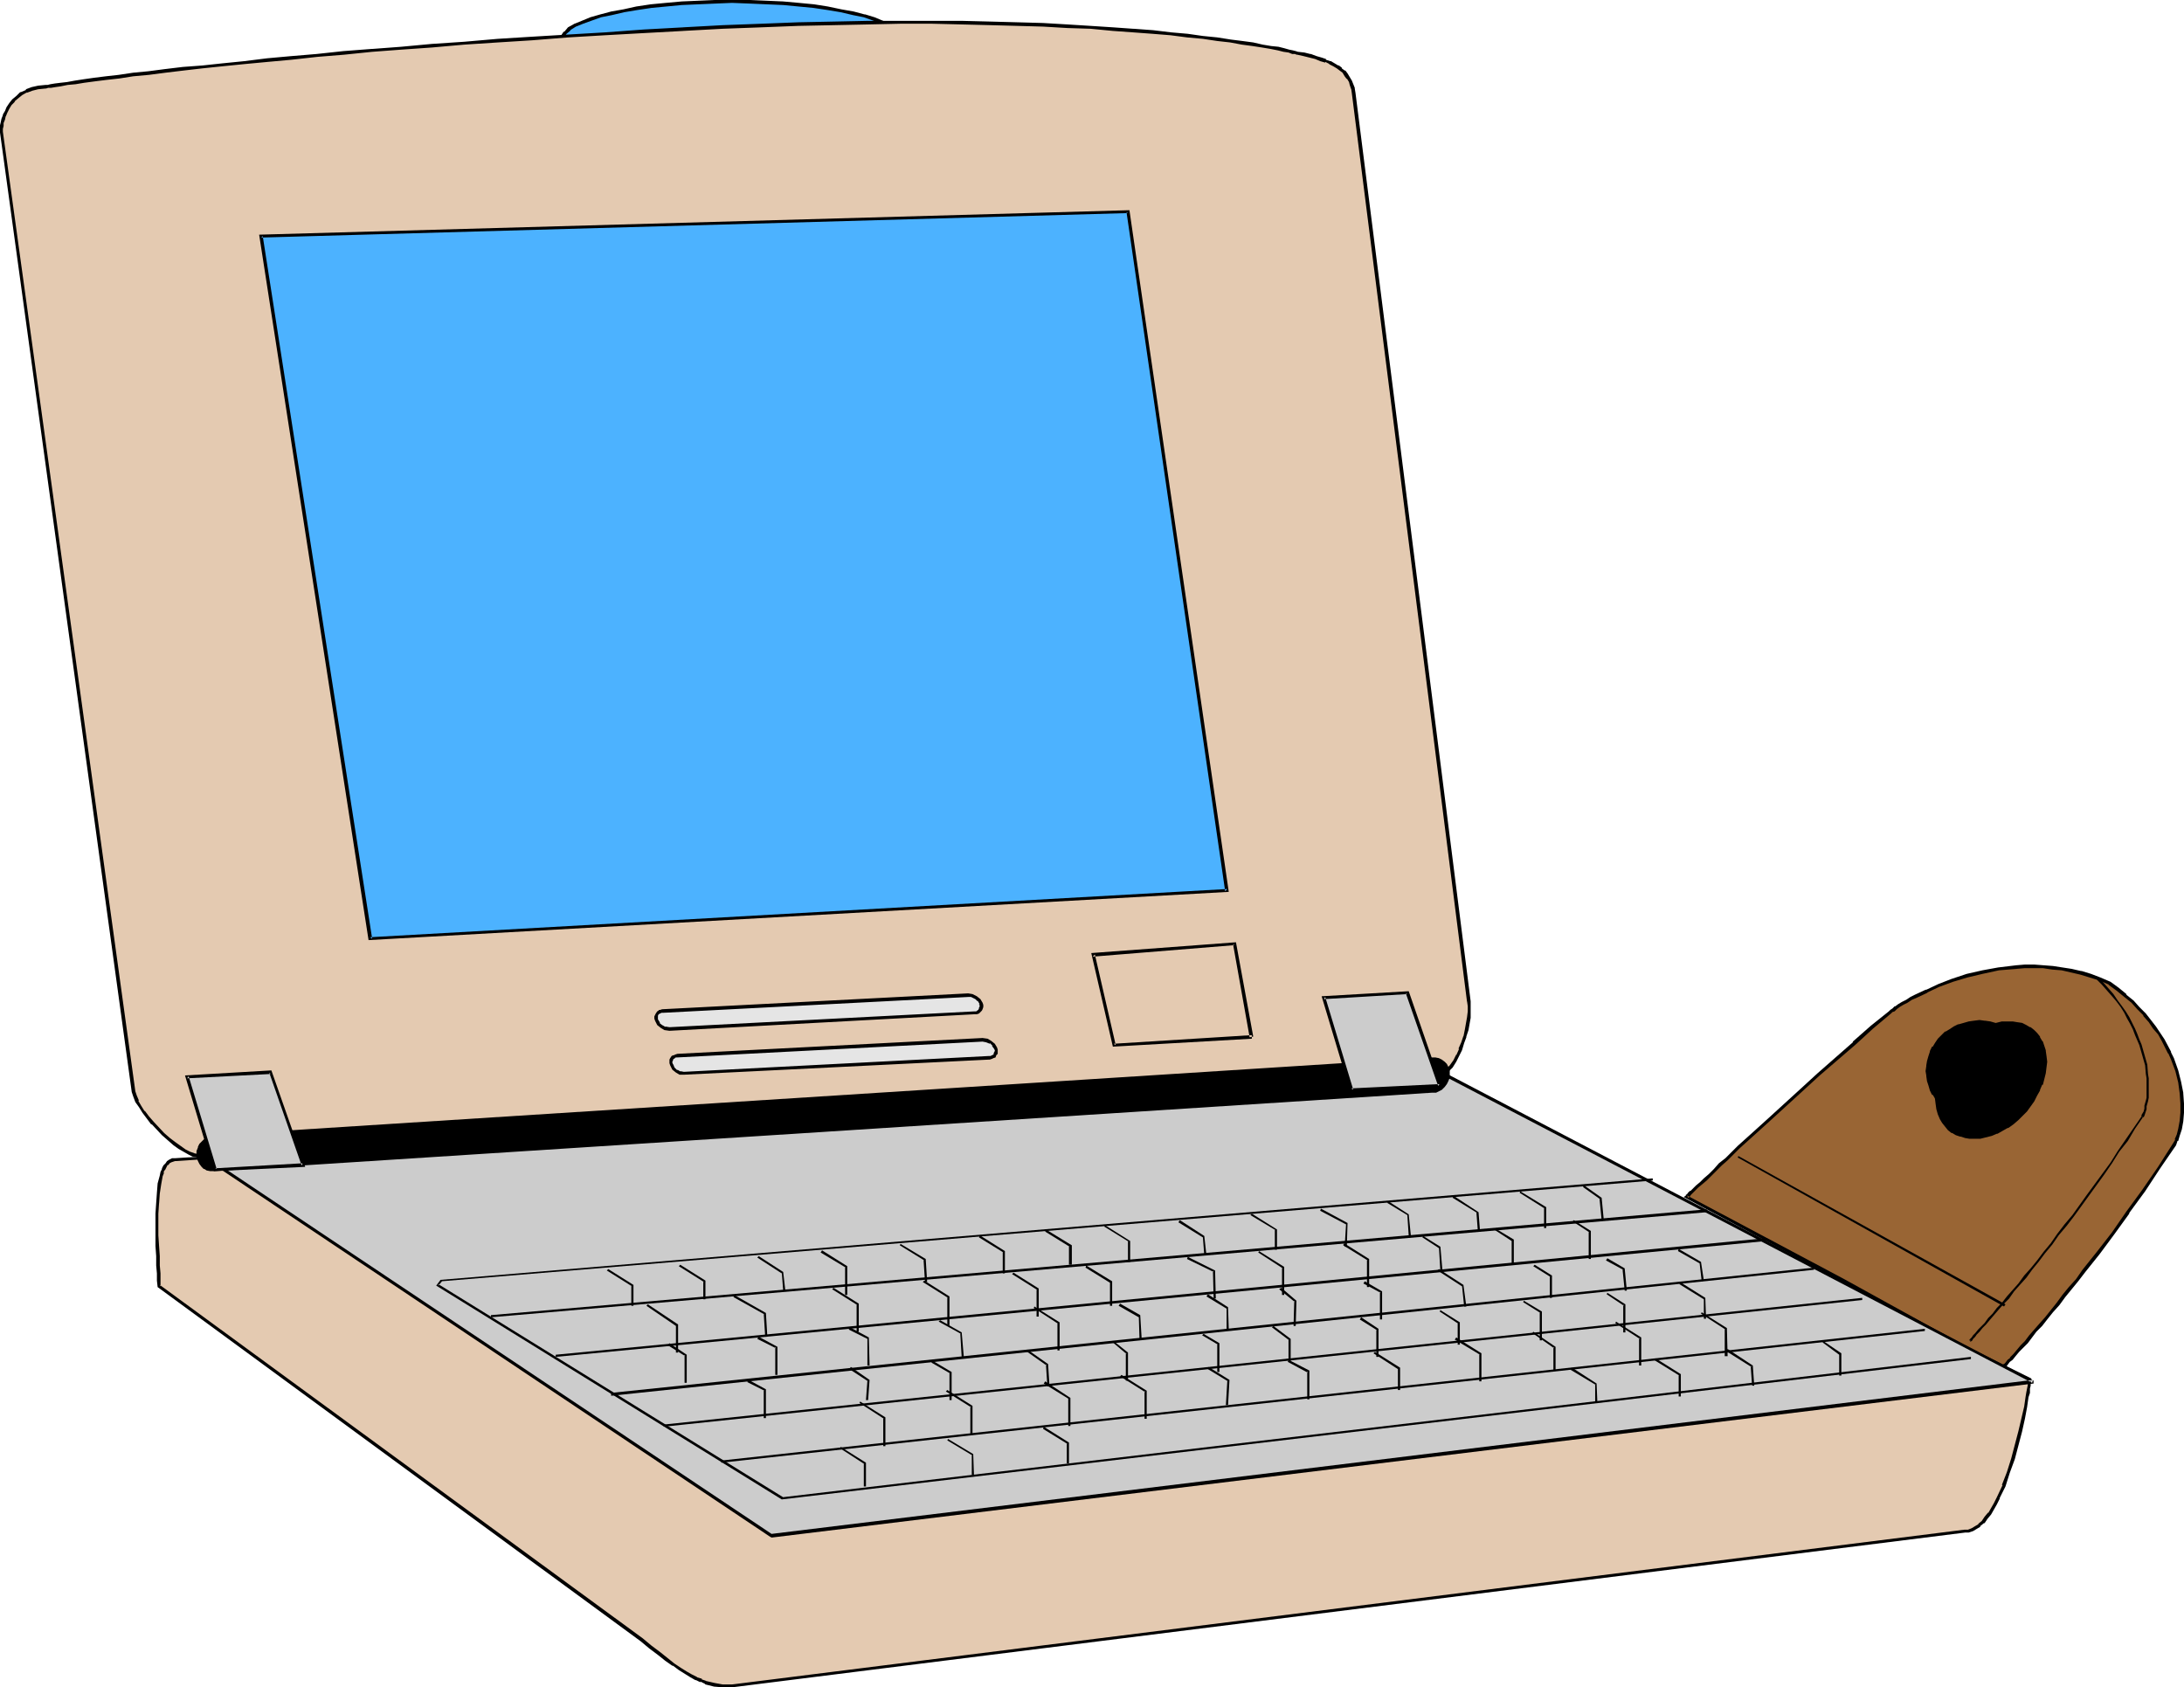 <?xml version="1.0" encoding="UTF-8" standalone="no"?>
<svg
   version="1.0"
   width="129.724mm"
   height="100.216mm"
   id="svg106"
   sodipodi:docname="Compaq Contura.wmf"
   xmlns:inkscape="http://www.inkscape.org/namespaces/inkscape"
   xmlns:sodipodi="http://sodipodi.sourceforge.net/DTD/sodipodi-0.dtd"
   xmlns="http://www.w3.org/2000/svg"
   xmlns:svg="http://www.w3.org/2000/svg">
  <sodipodi:namedview
     id="namedview106"
     pagecolor="#ffffff"
     bordercolor="#000000"
     borderopacity="0.25"
     inkscape:showpageshadow="2"
     inkscape:pageopacity="0.0"
     inkscape:pagecheckerboard="0"
     inkscape:deskcolor="#d1d1d1"
     inkscape:document-units="mm" />
  <defs
     id="defs1">
    <pattern
       id="WMFhbasepattern"
       patternUnits="userSpaceOnUse"
       width="6"
       height="6"
       x="0"
       y="0" />
  </defs>
  <path
     style="fill:#996534;fill-opacity:1;fill-rule:evenodd;stroke:none"
     d="m 449.571,307.023 h 0.162 l 0.162,-0.162 0.162,-0.323 0.485,-0.485 0.485,-0.485 0.485,-0.646 0.808,-0.808 0.808,-0.808 0.808,-0.97 0.97,-1.131 0.97,-1.131 1.131,-1.293 1.131,-1.293 1.131,-1.616 1.293,-1.454 1.454,-1.616 1.293,-1.778 1.454,-1.778 1.454,-1.939 1.616,-1.939 3.232,-4.201 3.232,-4.363 3.394,-4.686 3.555,-4.848 3.394,-5.171 3.555,-5.332 0.323,-0.808 0.485,-1.131 0.323,-1.454 0.323,-1.616 0.162,-1.939 v -2.101 -2.262 l -0.485,-2.424 -0.646,-2.585 -0.97,-2.747 -0.646,-1.454 -1.454,-2.747 -0.97,-1.454 -0.97,-1.454 -0.97,-1.293 -1.293,-1.616 -1.293,-1.293 -1.454,-1.454 -1.616,-1.454 -1.616,-1.454 -1.939,-1.293 -2.101,-0.97 -2.101,-0.808 -2.101,-0.485 -2.262,-0.646 -1.939,-0.323 -2.101,-0.323 -2.101,-0.162 h -2.101 -2.101 l -1.939,0.162 -3.878,0.323 -3.717,0.646 -3.555,0.97 -3.232,0.97 -3.07,1.131 -2.586,1.293 -2.586,1.131 -0.97,0.485 -0.97,0.646 -0.97,0.485 -0.808,0.485 -0.646,0.485 -0.646,0.485 -0.485,0.323 -0.323,0.162 -3.878,3.393 -4.04,3.555 -8.08,7.11 -3.878,3.393 -3.717,3.555 -3.555,3.232 -3.394,3.232 -3.232,2.909 -1.454,1.293 -1.454,1.293 -1.293,1.293 -1.293,1.131 -0.97,1.131 -1.131,0.97 -0.97,0.97 -0.808,0.646 -0.646,0.808 -0.646,0.485 -0.485,0.485 -0.323,0.323 -0.323,0.162 v 0.162 l 35.229,18.745 z"
     id="path1" />
  <path
     style="fill:#000000;fill-opacity:1;fill-rule:evenodd;stroke:none"
     d="m 449.732,307.508 0.323,-0.485 h 0.162 l 0.162,-0.162 v 0 l 0.323,-0.485 0.485,-0.646 0.646,-0.485 v 0 l 0.646,-0.808 v 0 l 0.808,-0.97 v 0 l 0.97,-0.97 0.97,-0.97 0.97,-1.293 0.97,-1.293 1.293,-1.293 1.131,-1.454 1.293,-1.616 1.454,-1.616 1.293,-1.778 1.454,-1.778 1.454,-1.778 1.616,-2.101 3.232,-4.04 3.232,-4.363 3.394,-4.686 v -0.162 l 3.555,-4.848 3.394,-5.171 3.555,-5.171 0.323,-0.97 h 0.162 l 0.323,-1.131 0.485,-1.454 v 0 l 0.323,-1.778 0.162,-1.939 v -2.101 l -0.162,-2.262 v -0.162 l -0.485,-2.424 v 0 l -0.646,-2.585 -0.97,-2.747 v 0 l -0.646,-1.293 v -0.162 l -1.454,-2.747 -0.97,-1.454 -0.97,-1.454 v 0 l -1.131,-1.454 -1.131,-1.454 v 0 l -1.454,-1.454 -1.293,-1.454 -1.616,-1.293 v -0.162 l -1.778,-1.454 -1.778,-1.293 -2.262,-0.97 -2.101,-0.808 -2.101,-0.646 h -0.162 l -2.101,-0.485 -2.101,-0.323 -2.101,-0.323 -2.101,-0.162 v 0 l -2.101,-0.162 h -2.101 l -1.939,0.162 v 0 l -4.04,0.485 -3.555,0.646 -3.555,0.808 v 0 l -3.394,1.131 -2.909,1.131 v 0 l -2.747,1.293 h -0.162 l -2.424,1.131 -0.97,0.485 -0.97,0.646 -0.97,0.485 -0.808,0.485 -0.646,0.485 h -0.162 l -0.485,0.485 v 0 l -0.485,0.323 v 0 l -0.323,0.323 -4.04,3.232 -4.04,3.555 v 0.162 l -7.918,6.948 -3.878,3.555 -3.717,3.393 -3.717,3.393 -3.394,3.07 -3.232,2.909 -1.454,1.454 -1.293,1.293 -1.454,1.131 -1.131,1.293 -1.131,1.131 -1.131,0.97 -0.808,0.808 -0.97,0.808 -0.646,0.646 -0.646,0.646 v -0.162 l -0.485,0.485 v 0 l -0.323,0.485 v -0.162 l -0.162,0.162 v 0.162 l -0.485,0.323 35.714,19.068 36.037,19.714 v -0.646 l -35.714,-19.714 -35.229,-18.745 0.162,0.485 v 0 0 l 0.323,-0.162 0.323,-0.485 -0.162,0.162 0.485,-0.485 v 0 l 0.646,-0.646 0.646,-0.646 0.97,-0.808 0.97,-0.808 0.97,-0.97 1.131,-1.131 1.293,-1.293 1.293,-1.131 1.293,-1.293 1.454,-1.454 3.232,-2.909 3.394,-3.07 3.717,-3.393 3.717,-3.393 3.878,-3.555 8.08,-6.948 v 0 l 3.878,-3.555 4.04,-3.393 0.323,-0.323 v 0 l 0.485,-0.162 v 0 l 0.485,-0.485 v 0 l 0.646,-0.485 0.808,-0.485 0.97,-0.485 0.97,-0.646 1.131,-0.485 2.424,-1.131 h -0.162 l 2.747,-1.293 v 0 l 3.07,-1.131 3.232,-0.97 v 0 l 3.394,-0.808 3.717,-0.808 4.04,-0.323 h -0.162 l 1.939,-0.162 h 2.101 2.101 -0.162 l 2.101,0.323 2.101,0.162 2.101,0.485 2.101,0.485 v 0 l 2.101,0.646 2.101,0.646 2.262,0.97 h -0.162 l 1.778,1.293 1.778,1.454 v 0 l 1.616,1.293 1.293,1.454 1.454,1.454 h -0.162 l 1.293,1.454 0.97,1.454 v 0 l 1.131,1.293 0.808,1.454 1.454,2.909 v -0.162 l 0.646,1.454 v 0 l 0.97,2.585 0.646,2.585 v 0 l 0.323,2.424 v 0 l 0.162,2.262 v 2.101 0 l -0.162,1.778 -0.323,1.778 v 0 l -0.323,1.293 -0.485,1.131 h 0.162 l -0.485,0.808 -3.394,5.332 -3.555,5.171 -3.555,4.848 v 0 l -3.232,4.686 -3.394,4.363 -3.232,4.04 -1.454,2.101 -1.616,1.778 -1.454,1.778 -1.293,1.778 -1.293,1.616 -1.293,1.616 -1.293,1.454 -1.131,1.293 -1.131,1.293 -0.97,1.293 -0.97,0.97 -0.808,0.97 v 0 l -0.808,0.97 v 0 l -0.808,0.808 h 0.162 l -0.646,0.485 -0.485,0.646 -0.323,0.323 h -0.162 l -0.162,0.323 v 0 l -0.162,0.323 h 0.323 z"
     id="path2" />
  <path
     style="fill:#e4cab1;fill-opacity:1;fill-rule:evenodd;stroke:none"
     d="m 441.006,343.704 h 0.97 l 0.808,-0.323 0.808,-0.485 0.808,-0.485 0.808,-0.808 0.646,-0.808 0.808,-0.97 0.646,-1.131 0.646,-1.131 0.646,-1.293 1.293,-2.747 0.97,-2.909 0.97,-3.07 0.97,-3.07 0.808,-3.232 0.485,-2.747 0.646,-2.585 0.162,-1.293 0.162,-1.131 0.162,-0.97 0.162,-0.808 0.162,-0.808 v -0.485 l 0.162,-0.485 v -0.323 l -112.635,-55.587 -0.162,-0.485 v -0.485 l -0.646,-1.131 -0.97,-1.131 -1.293,-0.97 -1.454,-1.131 -1.616,-0.808 -1.939,-0.97 -1.939,-0.808 -4.04,-1.616 -2.101,-0.646 -1.939,-0.485 -1.939,-0.485 -1.616,-0.323 -1.454,-0.162 -1.293,-0.162 -279.406,18.098 h -0.646 l -0.485,0.323 -0.323,0.323 -0.485,0.323 -0.323,0.646 -0.323,0.485 -0.323,0.808 -0.162,0.808 -0.323,1.778 -0.323,2.101 -0.162,2.101 -0.162,2.424 v 4.848 2.424 l 0.162,2.262 0.162,2.101 v 1.778 l 0.162,1.616 v 1.293 l 108.272,79.341 2.101,1.616 1.939,1.454 1.616,1.293 1.616,1.131 1.454,1.131 1.293,0.808 1.131,0.646 1.131,0.646 1.131,0.485 0.97,0.323 1.939,0.485 1.939,0.323 h 2.101 z"
     id="path3" />
  <path
     style="fill:#000000;fill-opacity:1;fill-rule:evenodd;stroke:none"
     d="m 441.168,344.027 h -0.162 0.97 l 0.97,-0.323 v 0 l 0.808,-0.485 0.808,-0.485 v -0.162 l 0.808,-0.646 h 0.162 l 0.646,-0.97 0.808,-0.97 v 0 l 0.646,-1.131 0.646,-1.131 0.646,-1.293 v -0.162 l 1.293,-2.585 v 0 l 0.97,-3.07 1.131,-3.07 0.808,-3.07 0.808,-3.07 v 0 l 0.646,-2.909 0.485,-2.585 0.162,-1.131 0.162,-1.131 0.323,-0.97 v -0.97 l 0.162,-0.646 v -0.646 l 0.162,-0.485 v -0.485 l -112.797,-55.749 0.162,0.323 v -0.646 l -0.162,-0.485 -0.646,-1.131 -0.97,-1.131 v 0 l -1.293,-1.131 h -0.162 l -1.454,-0.97 -1.616,-0.97 -1.939,-0.97 v 0 l -2.101,-0.808 v -0.162 l -4.04,-1.454 -1.939,-0.646 -2.101,-0.485 v 0 l -1.778,-0.485 -1.778,-0.323 -1.454,-0.162 v 0 l -1.293,-0.162 -279.406,18.098 h -0.162 -0.485 l -0.646,0.323 -0.485,0.323 -0.323,0.485 v 0 l -0.485,0.485 -0.323,0.646 v 0.162 l -0.323,0.646 v 0 l -0.162,0.808 v 0 l -0.485,1.778 -0.162,2.101 -0.162,2.262 v 0 l -0.162,2.424 v 4.848 2.424 l 0.162,2.262 v 2.101 l 0.162,1.778 v 1.616 l 0.162,1.454 108.433,79.503 1.939,1.616 1.939,1.454 1.616,1.293 1.616,1.131 h 0.162 l 1.293,0.97 1.293,0.808 1.293,0.808 1.131,0.646 h 0.162 l 0.97,0.485 v -0.162 l 0.97,0.485 0.162,0.162 1.939,0.485 1.939,0.162 v 0 h 2.101 v 0 l 276.82,-34.742 -0.162,-0.646 -276.659,34.742 v 0 h -2.101 v 0 l -1.778,-0.323 -2.101,-0.485 h 0.162 l -0.97,-0.323 v -0.162 l -1.131,-0.323 h 0.162 l -1.293,-0.646 -1.131,-0.646 -1.293,-0.808 -1.454,-0.97 v 0 l -1.616,-1.293 -1.616,-1.293 -1.939,-1.454 -1.939,-1.616 -108.433,-79.341 0.162,0.323 v -1.293 -1.616 l -0.162,-1.778 v -2.101 l -0.162,-2.262 -0.162,-2.424 v -4.848 l 0.162,-2.424 v 0.162 l 0.162,-2.262 0.323,-2.101 0.323,-1.778 v 0 l 0.323,-0.808 h -0.162 l 0.323,-0.646 v 0.162 l 0.323,-0.646 0.323,-0.646 v 0.162 l 0.485,-0.485 h -0.162 l 0.485,-0.162 h -0.162 l 0.485,-0.162 v 0 l 0.485,-0.162 v 0 l 279.406,-17.937 h 1.293 -0.162 l 1.616,0.162 1.616,0.485 1.778,0.323 v 0 l 1.939,0.646 2.101,0.485 4.04,1.616 v 0 l 1.939,0.808 v 0 l 1.939,0.97 1.616,0.808 1.454,1.131 v 0 l 1.293,0.97 h -0.162 l 0.97,0.97 v 0 l 0.646,1.131 -0.162,-0.162 0.162,0.485 0.162,0.646 112.635,55.749 -0.162,-0.323 v 0.323 0 0.485 0.485 l -0.162,0.808 -0.162,0.808 -0.162,0.97 -0.162,1.131 -0.162,1.131 -0.646,2.747 -0.646,2.747 v 0 l -0.808,3.07 -0.808,3.07 -0.97,3.07 -1.131,2.909 h 0.162 l -1.293,2.747 v 0 l -0.646,1.293 -0.646,1.131 -0.646,1.131 v -0.162 l -0.808,0.97 -0.646,0.97 v 0 l -0.808,0.646 h 0.162 l -0.808,0.485 -0.808,0.485 v 0 l -0.808,0.323 h 0.162 -0.97 v 0 z"
     id="path4" />
  <path
     style="fill:#4cb2ff;fill-opacity:1;fill-rule:evenodd;stroke:none"
     d="m 164.347,18.098 4.04,-0.162 3.717,-0.162 3.717,-0.162 3.555,-0.323 3.394,-0.323 3.07,-0.485 2.909,-0.485 2.909,-0.485 2.424,-0.646 2.101,-0.646 1.939,-0.808 1.616,-0.808 1.293,-0.808 0.97,-0.808 0.323,-0.485 0.323,-0.485 V 9.534 l 0.162,-0.323 -0.162,-0.485 V 8.241 l -0.323,-0.485 -0.323,-0.323 -0.97,-0.97 -1.293,-0.808 -1.616,-0.646 -1.939,-0.808 -2.101,-0.646 -2.424,-0.646 -2.909,-0.485 -2.909,-0.646 -3.07,-0.323 -3.394,-0.485 -3.555,-0.323 -3.717,-0.162 h -3.717 l -4.04,-0.162 -3.878,0.162 h -3.717 l -3.717,0.162 -3.555,0.323 -3.394,0.485 -3.07,0.323 -3.07,0.646 -2.586,0.485 -2.586,0.646 -2.101,0.646 -1.939,0.808 -1.616,0.646 -1.293,0.808 -0.97,0.97 -0.323,0.323 -0.323,0.485 v 0.485 l -0.162,0.485 0.162,0.323 v 0.485 l 0.323,0.485 0.323,0.485 0.97,0.808 1.293,0.808 1.616,0.808 1.939,0.808 2.101,0.646 2.586,0.646 2.586,0.485 3.07,0.485 3.07,0.485 3.394,0.323 3.555,0.323 3.717,0.162 3.717,0.162 z"
     id="path5" />
  <path
     style="fill:#000000;fill-opacity:1;fill-rule:evenodd;stroke:none"
     d="m 164.347,18.421 h 4.04 l 3.717,-0.162 3.717,-0.162 v 0 l 3.555,-0.323 3.394,-0.485 3.07,-0.323 3.07,-0.646 2.747,-0.485 2.424,-0.646 h 0.162 l 2.101,-0.646 1.939,-0.808 v 0 l 1.616,-0.808 1.454,-0.808 0.808,-0.97 h 0.162 l 0.323,-0.485 0.323,-0.485 0.162,-0.485 V 9.211 8.726 l -0.162,-0.646 -0.323,-0.485 -0.323,-0.485 h -0.162 l -0.808,-0.97 -1.454,-0.808 -1.616,-0.646 v 0 l -1.939,-0.808 -2.101,-0.646 h -0.162 l -2.424,-0.646 -2.747,-0.485 -3.07,-0.646 -3.07,-0.485 -3.394,-0.323 -3.555,-0.323 v 0 L 172.104,0.162 168.387,0 h -4.04 -3.878 l -3.717,0.162 -3.717,0.162 v 0 l -3.555,0.323 -3.394,0.323 -3.232,0.485 -2.909,0.646 -2.747,0.485 -2.424,0.646 v 0 l -2.262,0.646 -1.939,0.808 v 0 l -1.616,0.646 -1.454,0.808 -0.808,0.97 h -0.162 l -0.323,0.485 -0.323,0.485 -0.162,0.646 v 0.485 0.485 l 0.162,0.485 0.323,0.485 0.323,0.485 h 0.162 l 0.808,0.97 1.454,0.808 1.616,0.808 v 0 l 1.939,0.808 2.262,0.646 v 0 l 2.424,0.646 2.747,0.485 2.909,0.646 3.232,0.323 3.394,0.485 3.555,0.323 v 0 l 3.717,0.162 3.717,0.162 h 3.878 V 17.613 h -3.878 l -3.717,-0.162 -3.717,-0.162 v 0 l -3.394,-0.323 -3.394,-0.323 -3.232,-0.485 -2.909,-0.485 -2.747,-0.646 -2.424,-0.646 v 0 l -2.262,-0.646 -1.778,-0.646 v 0 l -1.616,-0.808 -1.293,-0.808 0.162,0.162 -0.97,-0.97 v 0 l -0.323,-0.323 v 0 l -0.323,-0.485 0.162,0.162 -0.162,-0.485 V 9.049 9.211 8.726 l 0.162,-0.485 -0.162,0.162 0.323,-0.485 v 0.162 l 0.323,-0.485 v 0 l 0.97,-0.808 h -0.162 l 1.293,-0.808 1.616,-0.646 v 0 l 1.778,-0.646 2.262,-0.808 v 0 l 2.424,-0.485 2.747,-0.646 2.909,-0.485 3.232,-0.485 3.394,-0.323 3.394,-0.323 v 0 l 3.717,-0.162 3.717,-0.162 3.878,-0.162 4.04,0.162 3.717,0.162 3.717,0.162 v 0 l 3.394,0.323 3.394,0.323 3.232,0.485 2.909,0.485 2.747,0.646 2.424,0.485 v 0 l 2.262,0.808 1.939,0.646 h -0.162 l 1.616,0.646 1.293,0.808 v 0 l 0.808,0.808 v 0 l 0.323,0.485 V 7.918 l 0.323,0.485 -0.162,-0.162 0.162,0.485 0.162,0.485 V 9.049 l -0.162,0.485 -0.162,0.485 0.162,-0.162 -0.323,0.485 v 0 l -0.323,0.323 v 0 l -0.808,0.97 v -0.162 l -1.293,0.808 -1.616,0.808 h 0.162 l -1.939,0.646 -2.262,0.646 v 0 l -2.424,0.646 -2.747,0.646 -2.909,0.485 -3.232,0.485 -3.394,0.323 -3.394,0.323 v 0 l -3.717,0.162 -3.717,0.162 h -4.04 z"
     id="path6" />
  <path
     style="fill:#e4cab1;fill-opacity:1;fill-rule:evenodd;stroke:none"
     d="m 153.358,6.464 -8.888,0.485 -8.726,0.646 -8.242,0.485 -8.08,0.485 -7.757,0.646 -7.434,0.485 -7.272,0.646 -6.949,0.485 -6.464,0.485 -6.302,0.485 -6.141,0.646 -5.656,0.485 -5.494,0.485 -5.171,0.646 -4.848,0.485 -4.525,0.485 -4.363,0.485 -3.878,0.485 -3.878,0.323 -3.394,0.485 -3.07,0.323 -2.909,0.485 -2.586,0.162 -2.424,0.323 -2.101,0.323 -1.778,0.323 -1.454,0.162 -1.293,0.162 -0.808,0.162 -0.808,0.162 h -0.323 -0.162 L 8.565,19.714 7.11,19.876 5.979,20.36 4.848,21.007 3.878,21.653 3.07,22.461 2.424,23.269 1.778,24.239 1.293,25.047 0.97,25.855 0.646,26.824 0.485,27.47 0.323,28.278 v 0.646 0.808 L 30.058,244.972 l 0.162,1.131 0.485,1.131 0.646,1.131 0.808,1.293 1.131,1.293 0.97,1.293 2.424,2.424 1.131,1.131 1.293,0.97 1.131,0.808 1.293,0.808 0.97,0.485 0.97,0.323 0.646,0.162 0.646,-0.162 h 0.162 0.162 l 0.323,-0.162 h 0.485 0.485 l 0.485,-0.162 h 1.454 l 1.778,-0.162 2.101,-0.162 2.586,-0.162 2.586,-0.323 3.07,-0.162 3.394,-0.162 3.555,-0.323 3.878,-0.162 4.04,-0.323 4.363,-0.323 4.686,-0.323 4.686,-0.162 5.01,-0.323 5.171,-0.323 5.333,-0.323 5.494,-0.323 5.656,-0.323 5.656,-0.485 5.979,-0.323 5.979,-0.323 12.282,-0.808 12.605,-0.646 25.533,-1.454 12.928,-0.808 12.766,-0.646 12.443,-0.808 12.282,-0.646 5.979,-0.323 5.818,-0.323 5.818,-0.485 5.494,-0.323 5.494,-0.162 5.333,-0.323 5.01,-0.323 4.848,-0.323 4.848,-0.162 4.363,-0.323 4.363,-0.162 4.04,-0.323 3.717,-0.162 3.555,-0.323 3.232,-0.162 h 2.909 l 2.586,-0.323 h 2.424 l 1.939,-0.162 1.778,-0.162 h 1.293 0.485 0.485 l 0.323,-0.162 h 0.485 l 1.131,-0.162 1.131,-0.485 0.97,-0.646 0.808,-0.808 0.97,-0.97 0.808,-1.293 0.646,-1.293 0.646,-1.293 0.485,-1.454 0.485,-1.454 0.323,-1.454 0.485,-2.909 0.162,-1.293 v -1.131 l -0.162,-1.131 -25.856,-203.928 -0.162,-0.97 -0.162,-0.808 -0.323,-0.808 -0.485,-0.808 -0.485,-0.646 -0.485,-0.646 -0.646,-0.646 -0.808,-0.485 -0.808,-0.485 -0.808,-0.485 -1.131,-0.323 -0.97,-0.485 -1.131,-0.323 -1.293,-0.323 -1.454,-0.323 -1.293,-0.323 h -0.162 l -0.323,-0.162 -0.646,-0.162 -0.97,-0.162 -0.97,-0.162 -1.454,-0.323 -1.616,-0.323 -1.778,-0.323 -2.262,-0.323 -2.262,-0.485 -2.747,-0.323 -2.909,-0.485 -3.232,-0.323 -3.555,-0.485 -3.717,-0.323 -4.04,-0.323 -4.363,-0.485 -4.525,-0.323 -5.01,-0.323 -5.171,-0.162 -5.494,-0.323 -5.818,-0.323 -5.979,-0.162 h -6.464 l -6.626,-0.162 h -7.11 l -7.272,0.162 h -7.757 l -7.918,0.162 -8.242,0.323 -8.726,0.485 z"
     id="path7" />
  <path
     style="fill:#000000;fill-opacity:1;fill-rule:evenodd;stroke:none"
     d="m 153.358,6.14 -8.888,0.485 -8.726,0.646 -8.242,0.485 -8.08,0.485 -7.757,0.485 -7.434,0.646 -7.272,0.485 -6.949,0.646 -6.464,0.485 h -0.162 l -6.302,0.485 -5.979,0.646 -5.818,0.485 -5.333,0.485 -5.171,0.646 -4.848,0.485 -4.525,0.485 -4.363,0.323 -4.04,0.485 -3.717,0.485 -3.394,0.323 -3.232,0.485 -2.909,0.323 -2.586,0.323 -2.262,0.323 -2.101,0.323 -1.778,0.323 -1.454,0.162 -1.293,0.162 -0.97,0.162 -0.646,0.162 h -0.485 0.162 -0.162 L 8.565,19.229 7.11,19.552 v 0 l -1.293,0.485 v 0.162 L 4.686,20.684 H 4.525 l -0.808,0.808 v 0 l -0.97,0.808 v 0 l -0.646,0.808 v 0 l -0.646,0.97 -0.323,0.808 -0.485,0.808 v 0.162 l -0.323,0.808 v 0 L 0.162,27.47 0,28.117 v 0.646 0.97 l 29.573,215.401 0.323,0.97 v 0 l 0.485,1.293 v 0 l 0.808,1.131 0.808,1.293 v 0 l 0.97,1.293 0.97,1.293 h 0.162 l 2.262,2.424 1.293,1.131 v 0 l 1.293,1.131 1.131,0.808 v 0 l 1.131,0.646 1.131,0.646 v 0 l 0.97,0.485 h 0.808 0.808 l 0.162,-0.162 h -0.162 0.162 0.323 l 0.485,-0.162 h 0.485 0.646 l 1.454,-0.162 h -0.162 l 1.778,-0.162 h 0.162 l 2.101,-0.162 h -0.162 l 2.586,-0.162 2.586,-0.162 3.07,-0.162 3.394,-0.323 3.555,-0.323 3.878,-0.162 4.04,-0.323 4.363,-0.162 4.686,-0.323 4.686,-0.323 5.01,-0.323 5.171,-0.323 5.333,-0.323 5.494,-0.323 5.656,-0.323 5.656,-0.323 5.979,-0.323 18.261,-1.131 12.605,-0.808 51.227,-2.909 12.443,-0.808 12.282,-0.646 5.979,-0.323 5.818,-0.323 5.818,-0.323 5.494,-0.323 10.827,-0.646 5.01,-0.323 4.848,-0.323 4.848,-0.162 4.363,-0.323 4.363,-0.162 4.04,-0.323 3.717,-0.162 3.555,-0.162 3.232,-0.162 2.909,-0.162 2.586,-0.162 2.424,-0.162 1.939,-0.162 h 1.778 l 1.293,-0.162 h 0.162 0.485 -0.162 0.485 0.485 -0.162 0.485 l 1.131,-0.323 1.293,-0.485 0.97,-0.646 v -0.162 l 0.97,-0.808 v 0 l 0.97,-0.97 v 0 l 0.808,-1.293 0.646,-1.293 v 0 l 0.646,-1.293 v 0 l 0.485,-1.616 0.485,-1.293 v -0.162 l 0.485,-1.454 0.485,-2.747 v -0.162 -1.293 -1.131 -1.131 0 l -25.856,-203.928 -0.162,-0.97 v -0.162 l -0.323,-0.808 -0.323,-0.808 v 0 l -0.485,-0.808 v 0 l -0.485,-0.808 -0.485,-0.646 h -0.162 l -0.646,-0.485 v -0.162 l -0.646,-0.485 h -0.162 l -0.808,-0.485 -0.808,-0.485 h -0.162 l -0.97,-0.323 v -0.162 l -0.97,-0.323 -1.131,-0.323 -1.293,-0.485 h -0.162 l -1.293,-0.323 -1.454,-0.162 h -0.162 0.162 l -0.485,-0.162 v 0 l -0.646,-0.162 -0.808,-0.162 -1.131,-0.323 -1.293,-0.323 -1.616,-0.162 -1.939,-0.323 -2.101,-0.485 -2.424,-0.323 -2.586,-0.323 -3.07,-0.485 -3.232,-0.323 -3.394,-0.485 -3.717,-0.323 -4.04,-0.485 -4.363,-0.323 h -0.162 l -4.525,-0.323 -5.01,-0.323 -5.171,-0.323 -5.494,-0.323 -5.818,-0.162 -5.979,-0.162 -6.464,-0.162 h -6.626 -7.11 -7.272 l -7.757,0.162 -7.918,0.162 -8.242,0.323 -8.726,0.323 -8.888,0.485 v 0.808 l 8.888,-0.485 8.726,-0.323 8.242,-0.323 7.918,-0.162 7.757,-0.162 7.272,-0.162 h 7.11 l 6.626,0.162 6.464,0.162 5.979,0.162 5.818,0.162 5.494,0.323 5.171,0.162 5.01,0.485 4.525,0.323 v 0 l 4.363,0.323 4.04,0.323 3.717,0.485 3.555,0.323 3.232,0.485 2.909,0.323 2.586,0.485 2.424,0.323 2.101,0.323 1.939,0.323 1.616,0.323 1.293,0.323 1.131,0.162 0.808,0.323 h 0.646 v 0 l 0.323,0.162 h 0.323 -0.162 l 1.454,0.323 1.293,0.323 v 0 l 1.293,0.323 1.131,0.485 1.131,0.323 v -0.162 l 0.97,0.485 h -0.162 l 0.97,0.485 0.808,0.485 v 0 l 0.646,0.485 v 0 l 0.646,0.485 v 0 l 0.485,0.808 0.485,0.646 v -0.162 l 0.485,0.808 v 0 l 0.162,0.646 0.323,0.97 v -0.162 l 0.162,1.131 25.856,203.928 v -0.162 l 0.162,1.131 v 1.131 l -0.162,1.293 v 0 l -0.485,2.747 -0.323,1.616 v -0.162 l -0.485,1.454 -0.646,1.454 h 0.162 l -0.646,1.454 v -0.162 l -0.646,1.293 -0.808,1.131 v 0 l -0.97,0.97 h 0.162 l -0.97,0.808 v 0 l -0.97,0.646 h 0.162 l -1.131,0.485 v 0 l -1.131,0.162 h 0.162 -0.485 v 0 h -0.485 0.162 -0.485 v 0 l -0.485,0.162 v 0 h -1.293 l -1.778,0.162 h -1.939 l -2.424,0.162 -2.586,0.162 -2.909,0.162 -3.232,0.162 -3.555,0.323 -3.717,0.162 -4.04,0.162 -4.363,0.323 -4.363,0.162 -4.848,0.323 -4.848,0.323 -5.01,0.162 -10.827,0.646 -5.494,0.323 -5.818,0.323 -5.818,0.323 -5.979,0.485 -12.282,0.646 -12.443,0.646 -51.227,3.07 -12.605,0.646 -18.261,1.131 -5.979,0.323 -5.656,0.323 -5.656,0.485 -5.494,0.162 -5.333,0.323 -5.171,0.485 -5.01,0.323 -4.686,0.162 -4.686,0.323 -4.363,0.323 -4.04,0.162 -3.878,0.323 -3.555,0.162 -3.394,0.323 -3.07,0.162 -2.586,0.162 -2.586,0.162 v 0 l -2.101,0.323 v 0 h -1.778 v 0 l -1.454,0.162 h -0.646 l -0.485,0.162 h -0.323 l -0.323,0.162 v 0 h -0.162 -0.323 0.162 l -0.646,0.162 h 0.162 l -0.808,-0.162 h 0.162 l -0.97,-0.323 v 0 l -0.97,-0.485 -1.131,-0.808 v 0 l -1.131,-0.808 -1.293,-0.97 v 0 l -1.293,-1.131 -2.262,-2.424 v 0 l -1.131,-1.293 -0.97,-1.293 v 0.162 l -0.808,-1.293 -0.646,-1.131 h 0.162 l -0.485,-1.131 v 0 L 30.381,244.972 0.646,29.571 v 0.162 -0.808 0 L 0.808,28.278 V 27.632 L 1.131,26.824 v 0 l 0.162,-0.808 v 0.162 l 0.323,-0.808 0.485,-0.97 0.485,-0.808 v 0 L 3.394,22.784 H 3.232 l 0.97,-0.808 v 0 l 0.808,-0.646 v 0 l 1.131,-0.646 -0.162,0.162 1.293,-0.485 v 0 l 1.293,-0.323 1.616,-0.162 v 0 h 0.162 v 0 l 0.485,-0.162 h 0.646 l 0.97,-0.162 1.131,-0.162 1.616,-0.323 1.778,-0.162 1.939,-0.323 2.424,-0.323 2.586,-0.323 2.909,-0.323 3.07,-0.485 3.555,-0.323 3.717,-0.485 4.04,-0.485 4.202,-0.485 4.686,-0.485 4.848,-0.485 5.171,-0.485 5.333,-0.485 5.818,-0.646 5.979,-0.485 6.302,-0.646 v 0 l 6.464,-0.485 6.949,-0.485 7.272,-0.646 7.434,-0.485 7.757,-0.485 8.08,-0.646 8.242,-0.485 8.726,-0.485 8.888,-0.485 z"
     id="path8" />
  <path
     style="fill:#000000;fill-opacity:1;fill-rule:evenodd;stroke:none"
     d="m 281.345,232.691 -3.878,-21.168 -32.482,2.424 4.848,21.007 31.189,-1.778 v -0.808 l -31.027,1.939 0.485,0.323 -4.686,-20.36 -0.485,0.485 31.835,-2.585 -0.323,-0.162 3.717,20.845 z"
     id="path9" />
  <path
     style="fill:#e5e5e5;fill-opacity:1;fill-rule:evenodd;stroke:none"
     d="m 222.038,237.377 h 0.485 l 0.323,-0.162 0.323,-0.162 0.323,-0.323 v -0.323 l 0.162,-0.323 v -0.323 l -0.162,-0.485 -0.485,-0.808 -0.646,-0.485 -0.808,-0.485 h -0.97 l -68.518,3.555 h -0.323 l -0.323,0.162 -0.323,0.162 -0.323,0.323 -0.162,0.323 v 0.323 0.323 l 0.162,0.485 0.323,0.808 0.808,0.485 0.808,0.485 h 0.808 z"
     id="path10" />
  <path
     style="fill:#000000;fill-opacity:1;fill-rule:evenodd;stroke:none"
     d="m 222.038,237.862 h 0.162 l 0.485,-0.162 0.323,-0.162 0.485,-0.162 0.162,-0.485 0.323,-0.323 v -0.485 -0.485 l -0.162,-0.485 -0.485,-0.808 -0.808,-0.646 -0.808,-0.485 -1.131,-0.162 -68.518,3.555 v 0 l -0.485,0.162 -0.323,0.162 h -0.162 l -0.323,0.162 -0.323,0.485 -0.162,0.323 v 0.323 0.485 l 0.162,0.485 0.485,0.97 0.808,0.646 0.808,0.485 h 0.97 l 68.518,-3.393 v -0.808 l -68.518,3.555 -0.808,-0.162 0.162,0.162 -0.808,-0.485 v 0.162 l -0.646,-0.646 v 0 l -0.323,-0.808 v 0.162 l -0.162,-0.485 v 0.162 -0.323 0 l 0.162,-0.323 v 0.162 -0.323 0 l 0.323,-0.323 -0.162,0.162 0.323,-0.162 h -0.162 l 0.323,-0.162 v 0 h 0.485 -0.162 l 68.518,-3.555 v 0 l 0.808,0.162 v 0 l 0.808,0.323 v -0.162 l 0.646,0.646 h -0.162 l 0.485,0.646 v 0 l 0.162,0.323 v 0 0.323 -0.162 l -0.162,0.323 -0.162,0.323 h 0.162 l -0.162,0.162 v 0 l -0.323,0.162 -0.323,0.162 v 0 h -0.323 v 0 z"
     id="path11" />
  <path
     style="fill:#e5e5e5;fill-opacity:1;fill-rule:evenodd;stroke:none"
     d="m 218.806,227.358 h 0.323 l 0.485,-0.162 0.162,-0.162 0.323,-0.323 0.162,-0.323 0.162,-0.323 v -0.323 l -0.162,-0.485 -0.485,-0.808 -0.646,-0.646 -0.97,-0.323 -0.808,-0.162 -68.518,3.717 h -0.485 l -0.323,0.162 -0.323,0.162 -0.162,0.323 -0.162,0.323 -0.162,0.323 v 0.323 l 0.162,0.323 0.485,0.808 0.646,0.646 0.808,0.485 h 0.97 z"
     id="path12" />
  <path
     style="fill:#000000;fill-opacity:1;fill-rule:evenodd;stroke:none"
     d="m 218.806,227.682 v 0 h 0.485 l 0.485,-0.162 0.323,-0.323 v 0 l 0.323,-0.323 0.162,-0.323 0.162,-0.485 v -0.485 l -0.162,-0.485 -0.485,-0.808 -0.808,-0.646 -0.97,-0.485 -0.97,-0.162 -68.518,3.555 h -0.162 l -0.485,0.162 h -0.323 v 0.162 l -0.323,0.162 -0.323,0.485 -0.162,0.323 -0.162,0.323 v 0.485 l 0.162,0.485 0.485,0.97 0.808,0.646 0.808,0.485 1.131,0.162 68.518,-3.717 v -0.646 l -68.518,3.555 v 0 l -0.97,-0.162 0.162,0.162 -0.808,-0.485 0.162,0.162 -0.808,-0.646 h 0.162 l -0.485,-0.808 v 0.162 -0.485 0.162 -0.323 0 -0.323 0 l 0.162,-0.323 -0.162,0.162 0.323,-0.323 -0.162,0.162 0.323,-0.162 v 0 l 0.323,-0.162 h -0.162 0.485 v 0 l 68.518,-3.555 h -0.162 0.97 -0.162 l 0.97,0.485 -0.162,-0.162 0.646,0.646 v -0.162 l 0.485,0.808 h -0.162 l 0.162,0.323 v 0 0.323 -0.162 l -0.162,0.323 v 0.323 -0.162 l -0.162,0.323 v 0 l -0.323,0.162 h 0.162 l -0.323,0.162 v 0 h -0.485 0.162 z"
     id="path13" />
  <path
     style="fill:#cccccc;fill-opacity:1;fill-rule:evenodd;stroke:none"
     d="M 456.358,310.093 322.876,240.447 48.318,261.131 173.073,344.673 Z"
     id="path14" />
  <path
     style="fill:#000000;fill-opacity:1;fill-rule:evenodd;stroke:none"
     d="m 456.519,310.578 v -0.646 l -133.481,-69.807 -0.162,-0.162 -274.558,20.845 -0.323,0.646 124.917,83.543 0.323,0.162 283.284,-34.58 -0.162,-0.808 -283.284,34.58 h 0.162 l -124.755,-83.381 -0.162,0.646 274.558,-20.845 h -0.162 l 133.481,69.646 0.162,-0.646 z"
     id="path15" />
  <path
     style="fill:#000000;fill-opacity:1;fill-rule:evenodd;stroke:none"
     d="m 371.033,264.524 -272.134,22.784 -0.97,1.293 77.568,47.992 266.963,-31.51 v -0.485 L 175.659,336.109 h 0.162 L 98.414,288.278 v 0.323 l 0.808,-0.97 h -0.162 L 371.033,265.009 Z"
     id="path16" />
  <path
     style="fill:#000000;fill-opacity:1;fill-rule:evenodd;stroke:none"
     d="m 194.405,333.685 v -5.332 l -5.656,-3.555 -0.162,0.323 5.494,3.555 -0.162,-0.162 v 5.171 z"
     id="path17" />
  <path
     style="fill:#000000;fill-opacity:1;fill-rule:evenodd;stroke:none"
     d="m 176.305,289.733 -0.485,-4.201 -5.494,-3.555 -0.323,0.323 5.494,3.555 v -0.323 l 0.323,4.201 z"
     id="path18" />
  <path
     style="fill:#000000;fill-opacity:1;fill-rule:evenodd;stroke:none"
     d="m 152.227,303.629 v -6.302 l -6.787,-4.525 -0.323,0.323 6.626,4.525 v -0.162 6.14 z"
     id="path19" />
  <path
     style="fill:#000000;fill-opacity:1;fill-rule:evenodd;stroke:none"
     d="m 142.208,293.126 v -4.686 l -5.656,-3.555 -0.323,0.323 5.656,3.555 -0.162,-0.162 v 4.525 z"
     id="path20" />
  <path
     style="fill:#000000;fill-opacity:1;fill-rule:evenodd;stroke:none"
     d="m 172.265,300.074 -0.323,-5.332 -7.11,-4.04 -0.162,0.485 6.949,3.878 -0.162,-0.162 0.323,5.171 z"
     id="path21" />
  <path
     style="fill:#000000;fill-opacity:1;fill-rule:evenodd;stroke:none"
     d="m 158.368,291.672 v -4.201 l -5.656,-3.555 -0.323,0.323 5.656,3.555 -0.162,-0.162 v 4.04 z"
     id="path22" />
  <path
     style="fill:#000000;fill-opacity:1;fill-rule:evenodd;stroke:none"
     d="m 192.789,298.943 v -6.302 l -5.656,-3.555 -0.323,0.323 5.656,3.555 -0.162,-0.162 v 6.14 z"
     id="path23" />
  <path
     style="fill:#000000;fill-opacity:1;fill-rule:evenodd;stroke:none"
     d="m 213.635,314.294 v -6.302 l -4.363,-2.585 -0.162,0.485 4.202,2.424 -0.162,-0.162 v 6.14 z"
     id="path24" />
  <path
     style="fill:#000000;fill-opacity:1;fill-rule:evenodd;stroke:none"
     d="m 190.203,290.702 v -6.464 l -5.656,-3.555 -0.323,0.485 5.656,3.393 -0.162,-0.162 v 6.302 z"
     id="path25" />
  <path
     style="fill:#000000;fill-opacity:1;fill-rule:evenodd;stroke:none"
     d="m 240.622,283.915 v -4.363 l -5.818,-3.555 -0.162,0.485 5.494,3.393 -0.162,-0.162 v 4.201 z"
     id="path26" />
  <path
     style="fill:#000000;fill-opacity:1;fill-rule:evenodd;stroke:none"
     d="m 253.712,283.269 v -4.686 l -5.656,-3.555 -0.162,0.323 5.494,3.393 -0.162,-0.162 v 4.686 z"
     id="path27" />
  <path
     style="fill:#000000;fill-opacity:1;fill-rule:evenodd;stroke:none"
     d="m 253.227,309.931 v -6.302 l -3.232,-2.585 -0.162,0.323 3.07,2.585 -0.162,-0.323 v 6.302 z"
     id="path28" />
  <path
     style="fill:#000000;fill-opacity:1;fill-rule:evenodd;stroke:none"
     d="m 289.748,305.568 v -5.009 l -3.878,-2.909 -0.323,0.323 3.878,2.909 -0.162,-0.162 v 4.848 z"
     id="path29" />
  <path
     style="fill:#000000;fill-opacity:1;fill-rule:evenodd;stroke:none"
     d="m 273.75,307.992 v -6.464 l -3.555,-2.101 -0.323,0.323 3.555,2.101 -0.162,-0.162 v 6.302 z"
     id="path30" />
  <path
     style="fill:#000000;fill-opacity:1;fill-rule:evenodd;stroke:none"
     d="m 256.297,300.559 -0.323,-5.332 -4.525,-2.585 -0.323,0.485 4.525,2.585 v -0.323 l 0.162,5.171 z"
     id="path31" />
  <path
     style="fill:#000000;fill-opacity:1;fill-rule:evenodd;stroke:none"
     d="m 249.672,293.126 v -5.494 l -5.818,-3.555 -0.162,0.485 5.494,3.393 v -0.162 5.332 z"
     id="path32" />
  <path
     style="fill:#000000;fill-opacity:1;fill-rule:evenodd;stroke:none"
     d="m 270.841,281.815 -0.485,-4.363 -5.494,-3.555 -0.323,0.485 5.494,3.393 v -0.162 l 0.323,4.201 z"
     id="path33" />
  <path
     style="fill:#000000;fill-opacity:1;fill-rule:evenodd;stroke:none"
     d="m 272.942,291.51 -0.162,-6.302 -6.141,-3.07 -0.162,0.485 5.979,2.909 -0.162,-0.323 0.162,6.302 z"
     id="path34" />
  <path
     style="fill:#000000;fill-opacity:1;fill-rule:evenodd;stroke:none"
     d="m 275.851,298.458 -0.162,-5.009 -4.525,-2.909 -0.323,0.485 4.525,2.747 v -0.162 4.848 z"
     id="path35" />
  <path
     style="fill:#000000;fill-opacity:1;fill-rule:evenodd;stroke:none"
     d="m 286.678,280.522 v -4.525 l -5.656,-3.555 -0.323,0.323 5.656,3.393 -0.162,-0.162 v 4.525 z"
     id="path36" />
  <path
     style="fill:#000000;fill-opacity:1;fill-rule:evenodd;stroke:none"
     d="m 288.294,290.702 v -6.302 l -5.656,-3.555 -0.162,0.323 5.494,3.555 -0.162,-0.162 v 6.14 z"
     id="path37" />
  <path
     style="fill:#000000;fill-opacity:1;fill-rule:evenodd;stroke:none"
     d="m 302.353,279.875 0.162,-5.332 -5.979,-3.232 -0.162,0.485 5.818,3.07 v -0.162 l -0.323,5.171 z"
     id="path38" />
  <path
     style="fill:#000000;fill-opacity:1;fill-rule:evenodd;stroke:none"
     d="m 307.363,288.925 v -6.302 l -5.656,-3.555 -0.162,0.485 5.494,3.393 -0.162,-0.162 v 6.14 z"
     id="path39" />
  <path
     style="fill:#000000;fill-opacity:1;fill-rule:evenodd;stroke:none"
     d="m 316.736,277.452 -0.485,-4.848 -4.525,-2.909 -0.323,0.323 4.525,2.747 v -0.162 l 0.323,4.848 z"
     id="path40" />
  <path
     style="fill:#000000;fill-opacity:1;fill-rule:evenodd;stroke:none"
     d="m 323.846,285.531 -0.485,-5.656 -3.878,-2.424 -0.162,0.323 3.717,2.424 v -0.162 l 0.323,5.494 z"
     id="path41" />
  <path
     style="fill:#000000;fill-opacity:1;fill-rule:evenodd;stroke:none"
     d="m 332.249,276.32 -0.323,-4.201 -5.656,-3.717 -0.162,0.485 5.494,3.393 -0.162,-0.162 0.323,4.201 z"
     id="path42" />
  <path
     style="fill:#000000;fill-opacity:1;fill-rule:evenodd;stroke:none"
     d="m 339.844,283.592 v -5.332 l -4.04,-2.424 -0.162,0.323 3.717,2.424 v -0.162 5.171 z"
     id="path43" />
  <path
     style="fill:#000000;fill-opacity:1;fill-rule:evenodd;stroke:none"
     d="m 348.409,291.348 v -5.009 l -3.878,-2.424 -0.323,0.323 3.878,2.424 -0.162,-0.162 v 4.848 z"
     id="path44" />
  <path
     style="fill:#000000;fill-opacity:1;fill-rule:evenodd;stroke:none"
     d="m 364.892,299.105 v -6.302 l -4.04,-2.585 -0.162,0.323 3.878,2.585 -0.162,-0.323 v 6.302 z"
     id="path45" />
  <path
     style="fill:#000000;fill-opacity:1;fill-rule:evenodd;stroke:none"
     d="m 382.992,296.035 -0.162,-4.686 -5.656,-3.555 -0.162,0.485 5.494,3.393 v -0.162 4.525 z"
     id="path46" />
  <path
     style="fill:#000000;fill-opacity:1;fill-rule:evenodd;stroke:none"
     d="m 329.179,293.288 -0.646,-4.848 -5.494,-3.555 -0.323,0.323 5.494,3.555 v -0.162 l 0.485,4.686 z"
     id="path47" />
  <path
     style="fill:#000000;fill-opacity:1;fill-rule:evenodd;stroke:none"
     d="m 346.147,300.882 v -6.464 l -4.04,-2.424 -0.162,0.323 3.878,2.424 -0.162,-0.162 v 6.302 z"
     id="path48" />
  <path
     style="fill:#000000;fill-opacity:1;fill-rule:evenodd;stroke:none"
     d="m 310.272,296.196 v -6.302 l -3.878,-2.262 -0.323,0.485 3.878,2.101 -0.162,-0.323 v 6.302 z"
     id="path49" />
  <path
     style="fill:#000000;fill-opacity:1;fill-rule:evenodd;stroke:none"
     d="m 327.724,301.852 v -5.009 l -4.363,-2.747 -0.162,0.323 4.202,2.747 -0.162,-0.162 v 4.848 z"
     id="path50" />
  <path
     style="fill:#000000;fill-opacity:1;fill-rule:evenodd;stroke:none"
     d="m 309.464,304.599 v -6.302 l -3.878,-2.585 -0.323,0.485 3.878,2.424 -0.162,-0.162 v 6.14 z"
     id="path51" />
  <path
     style="fill:#000000;fill-opacity:1;fill-rule:evenodd;stroke:none"
     d="m 290.88,297.65 0.162,-5.656 -3.394,-2.909 -0.485,0.323 3.555,2.909 -0.162,-0.323 -0.162,5.656 z"
     id="path52" />
  <path
     style="fill:#000000;fill-opacity:1;fill-rule:evenodd;stroke:none"
     d="m 347.116,275.674 v -4.686 l -5.818,-3.555 -0.162,0.323 5.656,3.555 -0.162,-0.162 v 4.525 z"
     id="path53" />
  <path
     style="fill:#000000;fill-opacity:1;fill-rule:evenodd;stroke:none"
     d="m 357.136,282.623 v -6.302 l -3.878,-2.424 -0.162,0.323 3.717,2.424 -0.162,-0.162 v 6.14 z"
     id="path54" />
  <path
     style="fill:#000000;fill-opacity:1;fill-rule:evenodd;stroke:none"
     d="m 382.507,287.47 -0.646,-4.201 -5.01,-2.909 -0.162,0.485 4.848,2.747 v -0.162 l 0.485,4.201 z"
     id="path55" />
  <path
     style="fill:#000000;fill-opacity:1;fill-rule:evenodd;stroke:none"
     d="m 365.216,289.733 -0.485,-5.009 -3.878,-2.262 -0.323,0.485 3.878,2.101 -0.162,-0.162 0.485,4.848 z"
     id="path56" />
  <path
     style="fill:#000000;fill-opacity:1;fill-rule:evenodd;stroke:none"
     d="m 360.044,273.897 -0.485,-5.009 -3.878,-2.747 -0.323,0.323 3.878,2.747 -0.162,-0.162 0.485,4.848 z"
     id="path57" />
  <path
     style="fill:#000000;fill-opacity:1;fill-rule:evenodd;stroke:none"
     d="m 225.593,285.854 v -5.009 l -5.656,-3.555 -0.162,0.485 5.494,3.393 -0.162,-0.162 v 4.848 z"
     id="path58" />
  <path
     style="fill:#000000;fill-opacity:1;fill-rule:evenodd;stroke:none"
     d="m 208.141,287.793 -0.323,-5.171 -5.656,-3.393 -0.162,0.323 5.494,3.393 -0.162,-0.162 0.323,5.009 z"
     id="path59" />
  <path
     style="fill:#000000;fill-opacity:1;fill-rule:evenodd;stroke:none"
     d="m 216.382,304.76 -0.485,-5.656 -4.848,-2.747 -0.323,0.323 5.01,2.747 -0.162,-0.162 0.323,5.494 z"
     id="path60" />
  <path
     style="fill:#000000;fill-opacity:1;fill-rule:evenodd;stroke:none"
     d="m 233.189,295.55 v -6.302 l -5.656,-3.555 -0.323,0.323 5.656,3.555 -0.162,-0.162 v 6.14 z"
     id="path61" />
  <path
     style="fill:#000000;fill-opacity:1;fill-rule:evenodd;stroke:none"
     d="m 237.875,303.145 v -6.302 l -5.656,-3.555 -0.162,0.323 5.494,3.555 -0.162,-0.162 v 6.14 z"
     id="path62" />
  <path
     style="fill:#000000;fill-opacity:1;fill-rule:evenodd;stroke:none"
     d="m 213.15,297.489 v -6.464 l -5.656,-3.555 -0.323,0.323 5.656,3.555 -0.162,-0.162 v 6.302 z"
     id="path63" />
  <path
     style="fill:#000000;fill-opacity:1;fill-rule:evenodd;stroke:none"
     d="m 195.213,306.538 -0.162,-6.302 -4.202,-2.262 -0.323,0.485 4.202,2.101 v -0.323 6.302 z"
     id="path64" />
  <path
     style="fill:#000000;fill-opacity:1;fill-rule:evenodd;stroke:none"
     d="m 235.613,311.224 -0.323,-5.009 -4.363,-3.07 -0.323,0.323 4.363,3.07 -0.162,-0.323 0.323,5.009 z"
     id="path65" />
  <path
     style="fill:#000000;fill-opacity:1;fill-rule:evenodd;stroke:none"
     d="m 174.528,308.639 v -6.302 l -4.202,-2.262 -0.323,0.485 4.202,2.101 -0.162,-0.323 v 6.302 z"
     id="path66" />
  <path
     style="fill:#000000;fill-opacity:1;fill-rule:evenodd;stroke:none"
     d="m 154.166,310.416 v -6.302 l -3.878,-2.585 -0.323,0.485 3.878,2.424 -0.162,-0.323 v 6.302 z"
     id="path67" />
  <path
     style="fill:#000000;fill-opacity:1;fill-rule:evenodd;stroke:none"
     d="m 194.889,314.294 0.323,-4.525 -4.202,-2.909 -0.323,0.485 4.202,2.747 -0.162,-0.162 -0.323,4.363 z"
     id="path68" />
  <path
     style="fill:#000000;fill-opacity:1;fill-rule:evenodd;stroke:none"
     d="m 171.942,318.334 v -6.464 l -3.878,-2.101 -0.323,0.485 3.878,1.939 -0.162,-0.162 v 6.302 z"
     id="path69" />
  <path
     style="fill:#000000;fill-opacity:1;fill-rule:evenodd;stroke:none"
     d="m 198.768,324.636 v -6.464 l -5.656,-3.555 -0.162,0.323 5.494,3.555 -0.162,-0.162 v 6.302 z"
     id="path70" />
  <path
     style="fill:#000000;fill-opacity:1;fill-rule:evenodd;stroke:none"
     d="m 218.645,331.1 -0.162,-4.686 -5.656,-3.393 -0.162,0.323 5.656,3.393 -0.162,-0.162 v 4.525 z"
     id="path71" />
  <path
     style="fill:#000000;fill-opacity:1;fill-rule:evenodd;stroke:none"
     d="m 218.321,321.889 v -6.302 l -5.656,-3.555 -0.323,0.323 5.656,3.555 -0.162,-0.323 v 6.302 z"
     id="path72" />
  <path
     style="fill:#000000;fill-opacity:1;fill-rule:evenodd;stroke:none"
     d="m 239.976,328.514 v -4.686 l -5.656,-3.555 -0.162,0.485 5.494,3.393 -0.162,-0.162 v 4.525 z"
     id="path73" />
  <path
     style="fill:#000000;fill-opacity:1;fill-rule:evenodd;stroke:none"
     d="m 240.299,320.112 v -6.302 l -5.656,-3.717 -0.323,0.485 5.494,3.393 v -0.162 6.302 z"
     id="path74" />
  <path
     style="fill:#000000;fill-opacity:1;fill-rule:evenodd;stroke:none"
     d="m 257.429,318.496 v -6.302 l -5.656,-3.555 -0.323,0.323 5.656,3.555 -0.162,-0.323 v 6.302 z"
     id="path75" />
  <path
     style="fill:#000000;fill-opacity:1;fill-rule:evenodd;stroke:none"
     d="m 275.689,315.425 0.323,-5.656 -4.686,-2.909 -0.162,0.485 4.525,2.747 -0.162,-0.162 -0.323,5.494 z"
     id="path76" />
  <path
     style="fill:#000000;fill-opacity:1;fill-rule:evenodd;stroke:none"
     d="m 293.95,314.133 v -6.464 l -4.686,-2.424 -0.162,0.485 4.525,2.424 -0.162,-0.323 v 6.302 z"
     id="path77" />
  <path
     style="fill:#000000;fill-opacity:1;fill-rule:evenodd;stroke:none"
     d="m 314.312,312.032 v -5.009 l -5.656,-3.555 -0.323,0.323 5.494,3.555 v -0.323 5.009 z"
     id="path78" />
  <path
     style="fill:#000000;fill-opacity:1;fill-rule:evenodd;stroke:none"
     d="m 332.572,310.093 v -6.302 l -5.656,-3.555 -0.323,0.485 5.656,3.393 -0.162,-0.162 v 6.14 z"
     id="path79" />
  <path
     style="fill:#000000;fill-opacity:1;fill-rule:evenodd;stroke:none"
     d="m 349.217,307.508 v -5.171 l -5.01,-3.393 -0.162,0.323 4.848,3.393 -0.162,-0.323 v 5.171 z"
     id="path80" />
  <path
     style="fill:#000000;fill-opacity:1;fill-rule:evenodd;stroke:none"
     d="m 368.448,306.538 v -6.302 l -5.656,-3.555 -0.162,0.323 5.494,3.555 -0.162,-0.323 v 6.302 z"
     id="path81" />
  <path
     style="fill:#000000;fill-opacity:1;fill-rule:evenodd;stroke:none"
     d="m 377.336,313.486 v -5.009 l -5.656,-3.555 -0.162,0.485 5.494,3.393 -0.162,-0.162 v 4.848 z"
     id="path82" />
  <path
     style="fill:#000000;fill-opacity:1;fill-rule:evenodd;stroke:none"
     d="m 358.59,314.618 -0.162,-4.04 -5.494,-3.555 -0.323,0.485 5.656,3.393 -0.162,-0.162 v 3.878 z"
     id="path83" />
  <path
     style="fill:#000000;fill-opacity:1;fill-rule:evenodd;stroke:none"
     d="m 387.84,304.437 -0.162,-6.302 -5.656,-3.555 -0.162,0.323 5.494,3.555 -0.162,-0.162 v 6.14 z"
     id="path84" />
  <path
     style="fill:#000000;fill-opacity:1;fill-rule:evenodd;stroke:none"
     d="m 413.372,308.8 v -5.009 l -4.04,-2.747 -0.162,0.323 3.717,2.747 v -0.162 4.848 z"
     id="path85" />
  <path
     style="fill:#000000;fill-opacity:1;fill-rule:evenodd;stroke:none"
     d="m 393.819,311.063 -0.323,-4.525 -5.656,-3.717 -0.323,0.485 5.656,3.555 -0.162,-0.323 0.323,4.525 z"
     id="path86" />
  <path
     style="fill:#000000;fill-opacity:1;fill-rule:evenodd;stroke:none"
     d="m 390.102,259.838 59.792,33.449 0.323,-0.485 -59.954,-33.288 z"
     id="path87" />
  <path
     style="fill:#000000;fill-opacity:1;fill-rule:evenodd;stroke:none"
     d="m 446.985,254.667 1.131,-0.485 1.293,-0.646 1.131,-0.646 1.131,-0.808 1.131,-0.97 0.97,-0.808 0.97,-1.131 0.808,-0.97 0.808,-1.293 0.646,-1.131 0.646,-1.131 0.646,-1.293 0.323,-1.293 0.323,-1.293 0.162,-1.131 v -1.293 -1.293 l -0.162,-1.131 -0.323,-1.131 -0.323,-0.808 -0.646,-0.97 -0.646,-0.808 -0.646,-0.646 -0.808,-0.646 -0.808,-0.485 -0.97,-0.323 -0.97,-0.323 -1.131,-0.162 h -1.131 -1.131 l -1.293,0.323 -1.131,0.323 -1.293,0.485 -1.131,0.646 -1.293,0.646 -1.131,0.808 -0.97,0.808 -0.97,1.131 -0.97,0.97 -0.808,1.131 -0.808,0.97 -0.646,1.293 -0.646,1.131 -0.646,1.293 -0.323,1.131 -0.323,1.293 -0.162,1.293 v 1.293 1.293 l 0.162,1.131 0.323,0.97 0.323,1.131 0.646,0.808 0.646,0.808 0.646,0.646 0.808,0.646 0.808,0.485 0.97,0.323 0.97,0.323 0.97,0.162 h 1.131 l 1.293,-0.162 1.131,-0.162 z"
     id="path88" />
  <path
     style="fill:#000000;fill-opacity:1;fill-rule:evenodd;stroke:none"
     d="m 447.147,254.99 1.131,-0.485 h 0.162 l 1.131,-0.646 1.131,-0.646 h 0.162 l 1.131,-0.808 1.131,-0.97 v 0 l 0.97,-0.97 v 0 l 0.97,-0.97 0.808,-1.131 v 0 l 0.808,-1.131 0.646,-1.293 0.646,-1.131 v -0.162 l 0.485,-1.131 h 0.162 l 0.323,-1.293 v 0 l 0.323,-1.293 0.162,-1.293 v 0 l 0.162,-1.293 -0.162,-1.293 v 0 l -0.162,-1.131 v -0.162 l -0.323,-0.97 -0.323,-0.97 -0.162,-0.162 -0.485,-0.808 v -0.162 l -0.646,-0.808 v 0 l -0.646,-0.646 v 0 l -0.808,-0.646 h -0.162 l -0.808,-0.485 v 0 l -0.97,-0.485 v 0 l -1.131,-0.162 -0.97,-0.162 h -1.293 -1.131 v 0 l -1.293,0.323 v 0 l -1.293,0.323 -1.293,0.485 v 0 l -1.293,0.646 -1.131,0.646 v 0 l -1.131,0.808 -1.131,0.97 v 0 l -0.97,0.97 -0.808,0.97 h -0.162 l -0.808,1.131 -0.808,1.131 v 0 l -0.646,1.131 -0.646,1.293 v 0 l -0.485,1.293 h -0.162 l -0.323,1.293 v 0 l -0.323,1.293 -0.162,1.293 v 0 l -0.162,1.293 0.162,1.293 v 0 l 0.162,1.131 v 0 l 0.323,1.131 0.485,1.131 0.485,0.808 v 0 l 0.646,0.808 v 0 l 0.646,0.808 v 0 l 0.808,0.646 h 0.162 l 0.808,0.485 v 0 l 0.97,0.323 h 0.162 l 0.97,0.323 0.97,0.162 h 1.131 1.293 v 0 l 1.293,-0.323 v 0 l 1.293,-0.323 -0.323,-0.808 -1.293,0.485 h 0.162 l -1.293,0.162 h 0.162 l -1.293,0.162 h -1.131 0.162 l -1.131,-0.323 -0.97,-0.162 h 0.162 l -0.97,-0.323 v 0 l -0.808,-0.485 v 0 l -0.808,-0.646 v 0.162 l -0.646,-0.808 h 0.162 l -0.646,-0.808 v 0.162 l -0.646,-0.97 0.162,0.162 -0.485,-0.97 -0.162,-1.131 v 0 l -0.323,-1.131 v 0.162 -1.293 -1.293 0 l 0.323,-1.131 0.162,-1.293 v 0 l 0.485,-1.131 h -0.162 l 0.646,-1.293 v 0 l 0.646,-1.131 0.646,-1.131 v 0 l 0.808,-1.131 0.808,-1.131 v 0 l 0.808,-0.97 1.131,-0.97 v 0 l 0.97,-0.808 1.131,-0.808 h -0.162 l 1.293,-0.646 1.131,-0.646 v 0 l 1.293,-0.485 1.131,-0.323 v 0 l 1.131,-0.162 v 0 l 1.131,-0.162 h 1.131 v 0 l 1.131,0.162 0.97,0.323 h -0.162 l 0.97,0.323 v 0 l 0.808,0.485 v 0 l 0.808,0.646 v -0.162 l 0.646,0.646 h -0.162 l 0.646,0.808 v 0 l 0.646,0.97 -0.162,-0.162 0.485,0.97 0.162,1.131 v 0 l 0.323,0.97 v 0 1.293 1.293 -0.162 l -0.323,1.293 -0.162,1.293 v 0 l -0.485,1.131 h 0.162 l -0.646,1.293 v -0.162 l -0.646,1.293 -0.646,1.131 -0.808,1.131 v 0 l -0.808,1.131 -0.97,0.97 h 0.162 l -1.131,0.97 v -0.162 l -0.97,0.97 -1.131,0.808 v 0 l -1.131,0.646 -1.293,0.646 0.162,-0.162 -1.293,0.485 z"
     id="path89" />
  <path
     style="fill:#4cb2ff;fill-opacity:1;fill-rule:evenodd;stroke:none"
     d="M 275.528,199.888 253.227,47.508 58.661,53.002 83.062,210.715 Z"
     id="path90" />
  <path
     style="fill:#000000;fill-opacity:1;fill-rule:evenodd;stroke:none"
     d="M 275.851,200.211 253.55,47.185 58.176,52.679 82.739,211.038 275.851,200.211 l -0.323,-0.646 -192.465,10.827 0.485,0.323 -24.563,-157.713 -0.323,0.323 194.566,-5.494 -0.323,-0.162 22.139,152.38 0.485,-0.485 z"
     id="path91" />
  <path
     style="fill:#000000;fill-opacity:1;fill-rule:evenodd;stroke:none"
     d="m 321.422,237.7 h 0.808 l 0.646,0.162 0.646,0.323 0.485,0.485 0.485,0.485 0.323,0.485 0.162,0.808 0.162,0.646 -0.162,0.808 -0.162,0.646 -0.323,0.646 -0.485,0.646 -0.485,0.485 -0.646,0.323 -0.646,0.162 -0.808,0.162 -273.427,17.613 h -0.808 l -0.646,-0.162 -0.485,-0.323 -0.646,-0.485 -0.323,-0.485 -0.323,-0.646 -0.323,-0.646 v -0.808 -0.646 l 0.323,-0.808 0.323,-0.485 0.323,-0.646 0.646,-0.485 0.485,-0.323 0.646,-0.323 0.808,-0.162 z"
     id="path92" />
  <path
     style="fill:#000000;fill-opacity:1;fill-rule:evenodd;stroke:none"
     d="m 321.422,238.023 h 0.808 -0.162 l 0.646,0.162 v 0 l 0.646,0.323 h -0.162 l 0.646,0.323 h -0.162 l 0.485,0.485 v 0 l 0.323,0.646 v -0.162 l 0.162,0.646 v 0 l 0.162,0.808 v -0.162 l -0.162,0.646 v 0 l -0.162,0.646 v 0 l -0.323,0.646 -0.485,0.485 h 0.162 l -0.646,0.485 h 0.162 l -0.646,0.323 v 0 l -0.646,0.162 h 0.162 l -0.808,0.162 v 0 L 47.995,262.262 h -0.808 0.162 l -0.646,-0.323 v 0.162 l -0.485,-0.323 v 0 l -0.485,-0.485 v 0.162 l -0.323,-0.485 v 0 l -0.323,-0.646 v 0 l -0.162,-0.646 v 0.162 l -0.162,-0.808 v 0.162 l 0.162,-0.808 v 0.162 l 0.162,-0.808 v 0 l 0.323,-0.485 v 0 l 0.323,-0.485 v 0 l 0.485,-0.485 v 0 l 0.485,-0.323 v 0 l 0.646,-0.162 v 0 l 0.646,-0.162 v 0 L 321.422,238.023 v -0.646 L 47.995,254.829 v 0 l -0.808,0.162 -0.808,0.323 -0.485,0.323 -0.162,0.162 -0.485,0.485 -0.485,0.485 -0.323,0.646 v 0.162 l -0.323,0.808 v 0.646 0.162 0.646 l 0.323,0.808 v 0 l 0.323,0.646 0.485,0.646 0.485,0.485 h 0.162 l 0.485,0.323 0.808,0.162 h 0.808 L 321.422,245.295 h 0.162 0.808 l 0.646,-0.323 0.646,-0.323 0.646,-0.646 0.485,-0.646 0.323,-0.646 v 0 l 0.323,-0.808 v -0.646 -0.162 -0.808 l -0.323,-0.646 v -0.162 l -0.323,-0.646 -0.485,-0.485 -0.646,-0.485 -0.646,-0.323 -0.808,-0.162 h -0.808 z"
     id="path93" />
  <path
     style="fill:#cccccc;fill-opacity:1;fill-rule:evenodd;stroke:none"
     d="m 297.182,223.803 6.141,20.845 19.877,-0.97 -7.272,-20.845 z"
     id="path94" />
  <path
     style="fill:#000000;fill-opacity:1;fill-rule:evenodd;stroke:none"
     d="m 296.697,223.642 6.464,21.492 20.523,-1.131 -7.434,-21.492 -19.554,1.131 0.485,0.646 18.746,-1.131 -0.323,-0.162 7.272,20.845 0.323,-0.485 -19.877,0.97 0.485,0.323 -6.302,-20.845 -0.323,0.485 z"
     id="path95" />
  <path
     style="fill:#cccccc;fill-opacity:1;fill-rule:evenodd;stroke:none"
     d="m 42.016,241.74 6.302,20.845 19.715,-0.97 -7.272,-20.845 z"
     id="path96" />
  <path
     style="fill:#000000;fill-opacity:1;fill-rule:evenodd;stroke:none"
     d="m 41.531,241.417 6.464,21.492 20.523,-0.97 -7.595,-21.653 -19.392,1.131 0.485,0.646 18.746,-0.97 -0.323,-0.323 7.272,20.845 0.323,-0.485 -19.715,1.131 0.323,0.162 -6.302,-20.845 -0.323,0.485 z"
     id="path97" />
  <path
     style="fill:#000000;fill-opacity:1;fill-rule:evenodd;stroke:none"
     d="m 442.299,301.205 0.323,-0.162 0.162,-0.162 0.162,-0.323 0.485,-0.485 0.323,-0.485 0.646,-0.646 0.646,-0.808 0.808,-0.808 0.808,-0.97 0.97,-1.131 0.97,-1.131 1.131,-1.293 1.293,-1.293 1.131,-1.616 1.293,-1.454 1.454,-1.616 1.293,-1.778 1.454,-1.778 1.454,-1.939 1.616,-1.939 1.454,-2.101 1.778,-2.101 1.616,-2.101 3.394,-4.686 3.394,-4.686 1.778,-2.585 1.616,-2.585 1.939,-2.424 1.616,-2.747 1.778,-2.585 -0.323,-0.162 -1.778,2.585 -1.778,2.585 -1.778,2.585 -1.616,2.585 -1.778,2.424 -3.555,4.848 -3.232,4.525 -1.778,2.101 -1.616,2.101 -1.454,2.101 -1.616,1.939 -1.454,1.939 -1.454,1.778 -1.454,1.616 -1.293,1.778 -1.293,1.454 -1.293,1.454 -1.131,1.454 -1.131,1.131 -0.97,1.293 -0.97,0.97 -0.808,1.131 -0.808,0.808 -0.646,0.646 -0.646,0.808 -0.485,0.485 -0.323,0.485 -0.323,0.323 -0.162,0.162 v 0.323 l 0.162,-0.323 z"
     id="path98" />
  <path
     style="fill:#000000;fill-opacity:1;fill-rule:evenodd;stroke:none"
     d="m 481.083,250.789 h 0.162 l 0.162,-0.323 0.323,-0.97 0.162,-0.485 v -0.646 l 0.323,-1.131 0.162,-0.808 v -1.616 -1.778 -0.97 l -0.162,-0.97 -0.162,-2.101 -0.323,-1.131 -0.323,-1.131 -0.323,-1.131 -0.323,-1.131 -0.485,-1.131 -0.485,-1.293 -0.485,-1.131 -0.646,-1.293 -0.646,-1.293 -0.808,-1.293 -0.808,-1.131 -0.97,-1.293 -0.97,-1.454 -2.262,-2.585 -0.97,-1.131 -0.485,0.485 1.131,1.131 2.262,2.585 0.97,1.131 0.97,1.293 0.808,1.293 0.646,1.293 0.646,1.131 0.646,1.293 0.485,1.293 0.485,1.131 0.485,1.131 0.323,1.131 0.323,1.131 0.323,1.131 0.323,1.131 0.162,1.939 0.162,0.97 v 0.97 1.778 1.616 l -0.162,0.646 -0.323,1.131 v 0.646 l -0.162,0.646 -0.485,0.808 v 0.323 0 z"
     id="path99" />
  <path
     style="fill:#000000;fill-opacity:1;fill-rule:evenodd;stroke:none"
     d="m 444.399,251.435 1.131,-0.162 1.293,-0.162 1.131,-0.162 0.97,-0.323 1.131,-0.646 0.97,-0.485 0.808,-0.646 0.97,-0.646 0.646,-0.808 0.646,-0.808 0.646,-0.97 0.485,-0.97 0.485,-0.97 0.162,-1.131 0.323,-1.131 v -0.97 -1.131 l -0.323,-1.131 -0.162,-1.131 -0.485,-0.97 -0.485,-0.97 -0.646,-0.97 -0.646,-0.808 -0.646,-0.808 -0.97,-0.646 -0.808,-0.646 -0.97,-0.646 -1.131,-0.485 -0.97,-0.323 -1.131,-0.162 -1.293,-0.323 h -1.131 -1.293 l -1.131,0.323 -1.131,0.162 -1.131,0.323 -0.97,0.485 -0.97,0.646 -0.97,0.646 -0.808,0.646 -0.808,0.808 -0.646,0.808 -0.485,0.97 -0.485,0.97 -0.485,0.97 -0.162,1.131 -0.323,1.131 v 1.131 0.97 l 0.323,1.131 0.162,1.131 0.485,0.97 0.485,0.97 0.485,0.97 0.646,0.808 0.808,0.808 0.808,0.646 0.97,0.646 0.97,0.485 0.97,0.646 1.131,0.323 1.131,0.162 1.131,0.162 z"
     id="path100" />
  <path
     style="fill:#000000;fill-opacity:1;fill-rule:evenodd;stroke:none"
     d="m 444.399,251.597 h 1.131 0.162 l 1.131,-0.162 1.131,-0.323 1.131,-0.323 v 0 l 1.131,-0.485 v 0 l 0.808,-0.646 0.97,-0.646 0.808,-0.646 h 0.162 l 0.646,-0.808 v 0 l 0.808,-0.97 0.485,-0.808 h 0.162 l 0.485,-0.97 v 0 l 0.323,-1.131 0.323,-0.97 0.162,-1.131 v -0.162 l 0.162,-0.97 -0.162,-1.131 v -0.162 l -0.162,-0.97 -0.323,-1.131 -0.323,-0.97 v -0.162 l -0.485,-0.97 h -0.162 l -0.485,-0.808 -0.808,-0.97 v 0 l -0.646,-0.808 -0.97,-0.808 v 0 l -0.97,-0.485 -0.808,-0.646 v 0 l -1.131,-0.485 v 0 l -1.131,-0.323 -1.131,-0.323 -1.131,-0.162 h -0.162 l -1.131,-0.162 -1.293,0.162 v 0 l -1.131,0.162 -1.131,0.323 -1.131,0.323 h -0.162 l -0.97,0.485 v 0 l -0.97,0.646 -0.808,0.485 h -0.162 l -0.808,0.808 -0.808,0.808 v 0 l -0.646,0.97 -0.485,0.808 h -0.162 l -0.485,0.97 v 0.162 l -0.323,0.97 -0.323,1.131 -0.162,0.97 v 0.162 l -0.162,1.131 0.162,0.97 v 0.162 l 0.162,1.131 0.323,0.97 0.323,1.131 v 0 l 0.485,0.97 h 0.162 l 0.485,0.808 0.646,0.97 v 0 l 0.808,0.808 0.808,0.646 h 0.162 l 0.808,0.646 0.97,0.646 v 0 l 0.97,0.485 h 0.162 l 1.131,0.323 1.131,0.323 1.131,0.162 v 0 h 1.293 v -0.485 h -1.293 0.162 l -1.293,-0.162 -1.131,-0.323 -0.97,-0.323 v 0 l -0.97,-0.485 v 0 l -0.97,-0.485 -0.97,-0.646 v 0 l -0.808,-0.646 -0.646,-0.808 v 0 l -0.808,-0.808 -0.485,-0.97 v 0 l -0.485,-0.808 v 0 l -0.323,-1.131 -0.323,-0.97 -0.162,-1.131 v 0 -0.97 -1.131 0 l 0.162,-1.131 0.323,-0.97 0.323,-1.131 v 0.162 l 0.485,-0.97 v 0 l 0.485,-0.97 0.808,-0.808 v 0 l 0.646,-0.808 0.808,-0.646 v 0 l 0.97,-0.646 0.97,-0.485 v 0 l 0.97,-0.485 v 0 l 0.97,-0.323 1.131,-0.323 1.293,-0.162 h -0.162 1.293 1.131 v 0 l 1.131,0.162 1.131,0.323 1.131,0.323 v 0 l 0.97,0.485 v 0 l 0.97,0.485 0.97,0.646 h -0.162 l 0.808,0.646 0.808,0.808 v 0 l 0.646,0.808 0.646,0.97 v 0 l 0.485,0.97 v -0.162 l 0.323,1.131 0.323,0.97 0.162,1.131 v 0 1.131 0.97 0 l -0.162,1.131 -0.323,0.97 -0.323,1.131 v 0 l -0.485,0.808 v 0 l -0.646,0.97 -0.646,0.808 v 0 l -0.808,0.808 h 0.162 l -0.808,0.646 -0.97,0.646 -0.97,0.485 v 0 l -0.97,0.485 v 0 l -1.131,0.323 -1.131,0.323 -1.131,0.162 v 0 h -1.131 z"
     id="path101" />
  <path
     style="fill:#000000;fill-opacity:1;fill-rule:evenodd;stroke:none"
     d="M 161.923,328.353 432.118,298.782 v -0.485 l -270.195,29.571 z"
     id="path102" />
  <path
     style="fill:#000000;fill-opacity:1;fill-rule:evenodd;stroke:none"
     d="m 148.995,320.273 269.064,-28.44 v -0.485 l -269.064,28.44 z"
     id="path103" />
  <path
     style="fill:#000000;fill-opacity:1;fill-rule:evenodd;stroke:none"
     d="m 137.198,313.325 270.033,-28.278 v -0.485 l -270.033,28.117 z"
     id="path104" />
  <path
     style="fill:#000000;fill-opacity:1;fill-rule:evenodd;stroke:none"
     d="m 124.755,304.599 271.811,-26.016 v -0.646 L 124.755,304.114 Z"
     id="path105" />
  <path
     style="fill:#000000;fill-opacity:1;fill-rule:evenodd;stroke:none"
     d="M 110.211,295.711 383.153,272.119 v -0.646 L 110.211,295.227 Z"
     id="path106" />
</svg>
